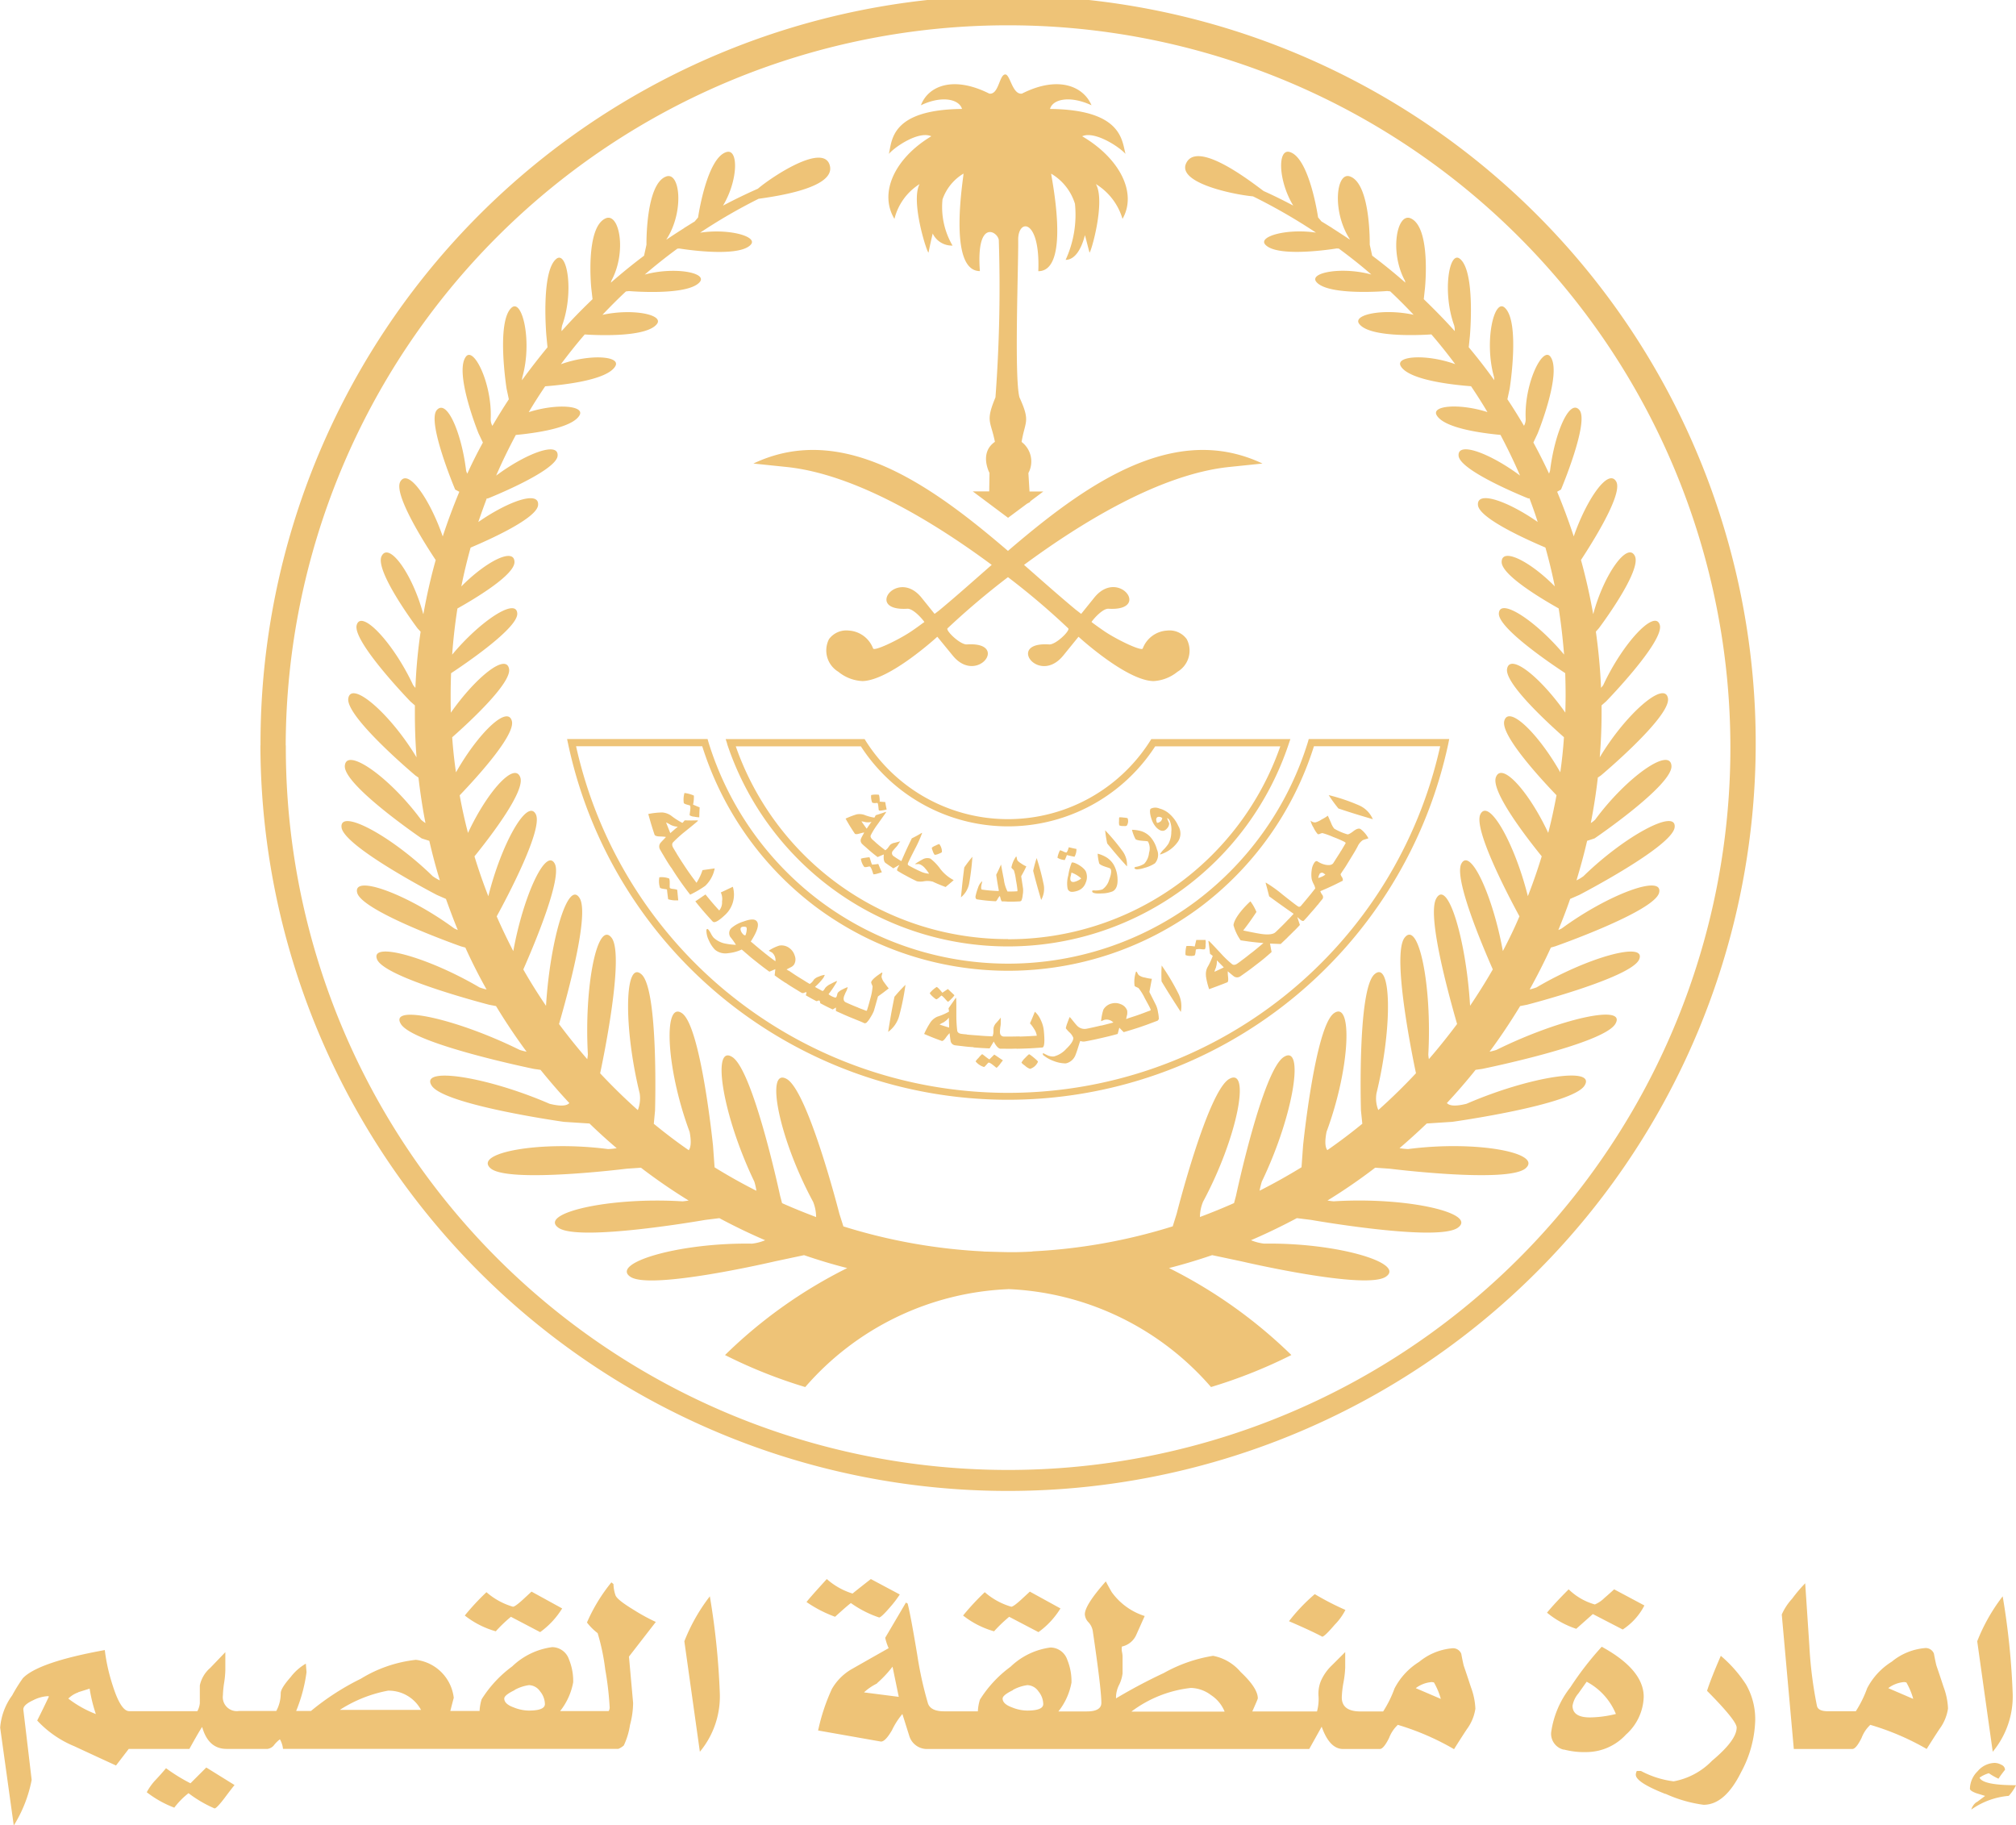 <svg xmlns="http://www.w3.org/2000/svg" width="97.213" height="88.014" viewBox="0 0 97.213 88.014">
  <path id="Shape_642_copy" data-name="Shape 642 copy" d="M371,4099.3a3.045,3.045,0,0,1,.58-1.556,7.86,7.86,0,0,1,.515-.828q.746-.775,3.95-1.356a8.913,8.913,0,0,0,.365,1.655q.4,1.29.813,1.291h3.286a1.024,1.024,0,0,0,.119-.382q0-.22,0-.859a1.534,1.534,0,0,1,.5-.843l.73-.761v.876a4.6,4.6,0,0,1-.058.6,4.679,4.679,0,0,0-.059.6.674.674,0,0,0,.764.761h1.809a1.783,1.783,0,0,0,.215-.86c0-.155.16-.414.482-.779a2.471,2.471,0,0,1,.729-.644l.033.413a7.559,7.559,0,0,1-.5,1.869h.714a12.192,12.192,0,0,1,2.406-1.555,6.39,6.39,0,0,1,2.654-.911,2.086,2.086,0,0,1,1.826,1.836c0-.01-.056.2-.166.629h1.41a2.291,2.291,0,0,1,.1-.563,5.762,5.762,0,0,1,1.476-1.587,3.429,3.429,0,0,1,1.926-.927.864.864,0,0,1,.813.6,2.746,2.746,0,0,1,.2,1.092,3.131,3.131,0,0,1-.63,1.39h2.34a.32.32,0,0,0,.049-.166,15.125,15.125,0,0,0-.215-1.845,10.372,10.372,0,0,0-.365-1.746,2.738,2.738,0,0,1-.515-.513,8.258,8.258,0,0,1,1.178-1.935l.1.082a1.747,1.747,0,0,0,.1.546q.082.216.88.7a9.125,9.125,0,0,0,1.062.58l-1.295,1.671.2,2.233a4.165,4.165,0,0,1-.149,1.059,3.569,3.569,0,0,1-.3.993.911.911,0,0,1-.266.165H384.639a1.2,1.2,0,0,0-.149-.462,1.523,1.523,0,0,0-.266.257.487.487,0,0,1-.332.206h-1.974q-.881,0-1.178-1.059-.15.216-.615,1.059H377.2l-.614.8q-1.012-.464-2.007-.927a5.084,5.084,0,0,1-1.793-1.241q.283-.561.565-1.158a.1.1,0,0,0-.067-.017,1.8,1.8,0,0,0-.7.2c-.332.154-.487.309-.465.462l.4,3.375a6.466,6.466,0,0,1-.863,2.2Zm3.767-1.7a1.287,1.287,0,0,0-.481.3,5.25,5.25,0,0,0,1.328.745,7.424,7.424,0,0,1-.3-1.225Q375.031,4097.51,374.765,4097.592Zm21.041-.108q-.5.241-.5.406,0,.266.465.431a1.99,1.99,0,0,0,.714.149q.78,0,.781-.315a.99.99,0,0,0-.233-.612.672.672,0,0,0-.531-.3A2,2,0,0,0,395.807,4097.483Zm-8.414.952h3.9a1.771,1.771,0,0,0-1.593-.926A6.484,6.484,0,0,0,387.393,4098.435Zm-6.755-.467c0-.026,0-.052,0-.079C380.639,4097.917,380.638,4097.943,380.638,4097.968Zm85.676,4.916.4-.3-.432-.133c-.2-.076-.3-.148-.3-.215a1.218,1.218,0,0,1,.374-.844,1.108,1.108,0,0,1,.821-.4.7.7,0,0,1,.323.092.271.271,0,0,1,.175.239,5.33,5.33,0,0,0-.316.431,3.054,3.054,0,0,1-.465-.265,1.527,1.527,0,0,0-.448.215q.165.365,1.759.364a2.2,2.2,0,0,1-.349.513,3.67,3.67,0,0,0-1.808.661A.666.666,0,0,1,466.313,4102.884Zm-86.237-.428a3.642,3.642,0,0,0-.681.694,5.1,5.1,0,0,1-1.328-.744,2.762,2.762,0,0,1,.414-.58c.178-.187.349-.38.515-.578a8.509,8.509,0,0,0,1.178.727l.763-.761,1.362.845q-.25.313-.482.628-.382.5-.481.5A5.9,5.9,0,0,1,380.076,4102.456Zm71.219.033q-1.426-.562-1.425-.927a.4.4,0,0,1,.049-.181h.2a4.543,4.543,0,0,0,1.576.5,3.433,3.433,0,0,0,1.851-.993q1.187-.992,1.187-1.6,0-.331-1.428-1.771.182-.578.664-1.688a6.3,6.3,0,0,1,1.211,1.373,3.365,3.365,0,0,1,.448,1.738,5.567,5.567,0,0,1-.681,2.5q-.779,1.571-1.809,1.572A6.472,6.472,0,0,1,451.3,4102.489Zm-4.894-2.134a.787.787,0,0,1-.614-.828,4.527,4.527,0,0,1,.929-2.183,15.273,15.273,0,0,1,1.511-1.953q2.024,1.107,2.024,2.415a2.532,2.532,0,0,1-.855,1.82,2.6,2.6,0,0,1-1.85.843A3.914,3.914,0,0,1,446.4,4100.355Zm.7-2.713a1.23,1.23,0,0,0-.282.594q0,.564.846.563a5.456,5.456,0,0,0,1.245-.166,3.091,3.091,0,0,0-1.41-1.555Zm19.232-2.515a8.807,8.807,0,0,1,1.228-2.167,35.8,35.8,0,0,1,.482,4.682,4.177,4.177,0,0,1-.962,2.812Zm-62.343,0a8.817,8.817,0,0,1,1.229-2.167,35.938,35.938,0,0,1,.481,4.682,4.172,4.172,0,0,1-.962,2.812Zm57.182,4.036a1.661,1.661,0,0,0-.414.621c-.177.358-.327.537-.448.537h-2.821l-.581-6.485a2.8,2.8,0,0,1,.5-.761,7.055,7.055,0,0,1,.63-.744q.1,1.5.2,3.01a19.783,19.783,0,0,0,.365,2.894c.034.178.21.266.531.266h1.345a5.51,5.51,0,0,0,.547-1.109,3.292,3.292,0,0,1,1.187-1.281,2.9,2.9,0,0,1,1.584-.654.424.424,0,0,1,.448.265c.034.188.072.376.116.563q.182.53.349,1.043a3.365,3.365,0,0,1,.215,1.041,2.2,2.2,0,0,1-.415.993q-.315.48-.614.958A12.475,12.475,0,0,0,461.169,4099.163Zm.881-1.771,1.195.514a3.406,3.406,0,0,0-.333-.795l-.1-.017A1.462,1.462,0,0,0,462.049,4097.393Zm-23.664,1.771a1.661,1.661,0,0,0-.414.621c-.177.358-.327.537-.448.537h-1.776q-.647,0-1.029-1.075l-.6,1.075H415.652a.888.888,0,0,1-.813-.628l-.333-1.059a3.555,3.555,0,0,0-.5.778q-.349.6-.564.546l-3-.529a9.557,9.557,0,0,1,.663-2,2.6,2.6,0,0,1,.929-.943q.9-.513,1.809-1.026a2.677,2.677,0,0,1-.166-.5l1-1.7.083.05q.148.579.464,2.481a17.838,17.838,0,0,0,.515,2.333c.089.254.349.381.78.381h1.626a2.291,2.291,0,0,1,.1-.563,5.736,5.736,0,0,1,1.477-1.587,3.421,3.421,0,0,1,1.925-.927.864.864,0,0,1,.813.6,2.745,2.745,0,0,1,.2,1.092,3.137,3.137,0,0,1-.631,1.39H423.4c.463,0,.7-.138.7-.414q0-.661-.415-3.474a.809.809,0,0,0-.208-.413.6.6,0,0,1-.173-.381q0-.448,1.012-1.588c.066.132.16.3.281.513a3.118,3.118,0,0,0,1.593,1.157q-.2.448-.4.893a.985.985,0,0,1-.7.579.8.8,0,0,0,0,.233,1.436,1.436,0,0,1,.033.232v.826a1.7,1.7,0,0,1-.166.555,1.366,1.366,0,0,0-.15.571v.082a25.661,25.661,0,0,1,2.307-1.224,7.166,7.166,0,0,1,2.373-.828,2.3,2.3,0,0,1,1.328.778q.83.779.83,1.274c0,.023-.089.232-.266.629h3.12a2.255,2.255,0,0,0,.074-.728,1.627,1.627,0,0,1,.108-.728,2.331,2.331,0,0,1,.514-.745l.664-.662v.745a4.894,4.894,0,0,1-.083.72,4.743,4.743,0,0,0-.082.72c0,.452.3.679.9.679h1.095a5.481,5.481,0,0,0,.548-1.109,3.288,3.288,0,0,1,1.186-1.281,2.9,2.9,0,0,1,1.585-.654.424.424,0,0,1,.448.265c.034.188.072.376.116.563q.182.53.348,1.043a3.341,3.341,0,0,1,.216,1.041,2.2,2.2,0,0,1-.415.993q-.315.48-.614.958A12.477,12.477,0,0,0,438.386,4099.163Zm-12.826-.645h4.479a1.724,1.724,0,0,0-.655-.795,1.674,1.674,0,0,0-.97-.346A5.817,5.817,0,0,0,425.559,4098.519Zm-5.726-1.035q-.5.241-.5.406c0,.177.156.32.465.431a1.985,1.985,0,0,0,.714.149q.78,0,.78-.315a.989.989,0,0,0-.232-.612.67.67,0,0,0-.531-.3A2.011,2.011,0,0,0,419.834,4097.483Zm19.431-.091,1.2.514a3.452,3.452,0,0,0-.333-.795l-.1-.017A1.465,1.465,0,0,0,439.265,4097.393Zm-25.986-.23a2.628,2.628,0,0,0-.63.43l1.677.215-.3-1.455A5.505,5.505,0,0,1,413.279,4097.162Zm19.863-3a8.582,8.582,0,0,1,1.245-1.307,13.364,13.364,0,0,0,1.477.761,2.839,2.839,0,0,1-.515.712c-.32.375-.52.567-.6.579Q434.22,4094.63,433.142,4094.167Zm-13.491-.215a7.067,7.067,0,0,0-.73.7,4.308,4.308,0,0,1-1.493-.761,11.78,11.78,0,0,1,1.045-1.125,3.371,3.371,0,0,0,1.278.7c.066,0,.215-.105.448-.314l.448-.414,1.476.811a3.955,3.955,0,0,1-1.061,1.142Zm-24.027,0a6.863,6.863,0,0,0-.73.7,4.3,4.3,0,0,1-1.495-.761,11.78,11.78,0,0,1,1.045-1.125,3.378,3.378,0,0,0,1.278.7c.066,0,.215-.105.448-.314l.448-.414,1.477.811a3.972,3.972,0,0,1-1.062,1.142Zm52.171-.132-.8.711a4.345,4.345,0,0,1-1.41-.777q.348-.431,1.044-1.126a2.954,2.954,0,0,0,1.262.729,1.466,1.466,0,0,0,.465-.315c.156-.133.31-.271.466-.414l1.459.778a3.045,3.045,0,0,1-1.045,1.159Zm-35.777-.53c-.11.077-.366.3-.763.661a6.043,6.043,0,0,1-1.377-.711q.148-.2.978-1.108a3.354,3.354,0,0,0,1.245.7c-.011,0,.282-.233.879-.7l1.395.744a5.32,5.32,0,0,1-.482.629q-.414.48-.514.48A5.152,5.152,0,0,1,412.018,4093.29Zm-28.469-41.352a36.05,36.05,0,1,1,36.05,35.945A36.037,36.037,0,0,1,383.549,4051.938Zm1.221,0a34.829,34.829,0,1,0,34.83-34.724A34.818,34.818,0,0,0,384.769,4051.938Zm34.83,26.217a13.693,13.693,0,0,0-9.784,4.72,23.925,23.925,0,0,1-3.868-1.544,23.107,23.107,0,0,1,5.893-4.194c-.707-.178-1.4-.389-2.081-.622l-1.414.3s-5.972,1.4-6.958.745,2.322-1.657,5.861-1.6a2.334,2.334,0,0,0,.635-.165c-.753-.323-1.493-.681-2.208-1.064l-.682.084s-6.08,1.069-7.073.382,2.385-1.5,5.974-1.277c.115-.009.208-.023.3-.039a27.52,27.52,0,0,1-2.3-1.582l-.688.047s-5.737.717-6.568-.022,2.383-1.352,5.667-.924a3.345,3.345,0,0,0,.419-.043q-.675-.573-1.311-1.19l-1.235-.08s-5.779-.811-6.377-1.747,2.654-.438,5.689.877c.6.148.85.078.95-.037-.487-.519-.947-1.055-1.389-1.6l-.321-.046s-5.82-1.192-6.414-2.166,2.675-.26,5.731,1.251a3.3,3.3,0,0,0,.332.086c-.524-.708-1.018-1.447-1.474-2.2l-.328-.063s-5.041-1.295-5.408-2.188,2.448-.115,4.94,1.351a3.231,3.231,0,0,0,.34.1q-.555-.986-1.023-2.021l-.217-.06s-4.779-1.682-5-2.587,2.448.081,4.68,1.723c.066.031.117.054.173.078-.206-.494-.391-1-.572-1.5l-.435-.191s-4.506-2.335-4.6-3.263,2.42.423,4.4,2.361a2.356,2.356,0,0,0,.342.2c-.193-.63-.362-1.263-.509-1.907l-.367-.117s-3.777-2.573-3.707-3.5,2.165.55,3.673,2.594a1.491,1.491,0,0,0,.216.165c-.142-.718-.25-1.452-.339-2.193l-.145-.1s-3.387-2.843-3.237-3.722,2.027.745,3.29,2.846c-.056-.708-.08-1.423-.08-2.142v-.363l-.214-.187s-2.815-2.906-2.591-3.689,1.776.872,2.721,2.9c.039.048.071.091.109.131a25.258,25.258,0,0,1,.252-2.709l-.148-.159s-2.088-2.774-1.733-3.486,1.487.869,2,2.772a.145.145,0,0,0,.014.025c.159-.883.355-1.757.594-2.606-.229-.343-2.074-3.124-1.708-3.779.382-.677,1.439.874,2.047,2.641.24-.731.506-1.446.8-2.153l-.2-.107s-1.377-3.267-.886-3.833,1.2,1.13,1.413,2.918a.686.686,0,0,0,.058.148c.23-.513.485-1.013.751-1.5l-.211-.446s-1.18-2.911-.612-3.69c.38-.526,1.277,1.313,1.2,3a.644.644,0,0,0,.081.331c.254-.433.517-.862.794-1.281l-.108-.506s-.516-3.253.245-3.916c.512-.442,1,1.641.517,3.342a1.351,1.351,0,0,0-.021.161q.592-.814,1.231-1.588l-.054-.561s-.276-3.126.491-3.712c.519-.385.843,1.628.271,3.214a.889.889,0,0,0-.029.28q.715-.8,1.493-1.54l-.062-.541s-.294-2.92.692-3.356c.659-.3,1.034,1.6.282,3-.011.032-.021.068-.029.1q.779-.683,1.6-1.3l.117-.531s-.046-2.928.949-3.288c.672-.248.874,1.671.034,3a.117.117,0,0,0-.019.044c.28-.191.563-.373.854-.557l0-.006c.166-.1.336-.21.506-.312l.165-.195s.415-2.892,1.379-3.156c.581-.159.548,1.382-.177,2.586.545-.29,1.109-.562,1.682-.816.644-.553,3.2-2.263,3.473-1.1.251,1.068-2.6,1.468-3.439,1.586a26.263,26.263,0,0,0-2.821,1.635c1.375-.211,2.8.18,2.447.574-.587.665-3.445.189-3.445.189l-.095.005c-.547.4-1.07.816-1.577,1.252,1.406-.386,3-.1,2.666.343-.539.7-3.422.452-3.422.452l-.15.017c-.392.365-.767.744-1.133,1.129,1.452-.316,2.973-.012,2.628.44-.486.635-2.735.555-3.483.506-.4.464-.781.943-1.148,1.435,1.386-.5,2.9-.4,2.626.091-.393.7-2.65.918-3.384.973-.277.41-.545.826-.793,1.247,1.334-.427,2.712-.32,2.451.148-.35.622-2.156.865-3.074.952-.34.639-.661,1.292-.948,1.96,1.4-1.045,3.025-1.679,2.963-.953-.067.746-3.372,2.058-3.372,2.058l-.041-.012c-.143.38-.281.762-.411,1.145,1.423-.991,2.948-1.542,2.883-.817-.053.644-2.388,1.684-3.253,2.05-.171.615-.322,1.237-.448,1.872,1.2-1.215,2.552-1.892,2.563-1.18.011.637-1.972,1.807-2.751,2.244-.115.731-.2,1.477-.254,2.226,1.367-1.643,3.106-2.77,3.139-1.983.035.7-2.495,2.418-3.191,2.877-.014.354-.021.708-.021,1.067,0,.278,0,.556.009.837,1.209-1.722,2.672-2.886,2.808-2.109.116.668-1.809,2.47-2.743,3.295.041.57.1,1.131.183,1.691,1.068-1.887,2.486-3.257,2.694-2.478.182.674-1.684,2.715-2.515,3.585.109.61.244,1.219.4,1.813.928-1.989,2.245-3.456,2.522-2.677.237.66-1.395,2.8-2.21,3.808.2.653.422,1.293.669,1.922.631-2.536,1.877-4.742,2.287-3.957.367.692-1.332,3.92-1.884,4.929.249.57.517,1.126.8,1.675.486-2.676,1.571-5.015,2-4.216.367.687-.984,3.891-1.517,5.1.34.6.708,1.183,1.095,1.754.2-3.229,1.079-6.128,1.628-5.181.462.789-.576,4.594-1,6.06.43.579.887,1.146,1.361,1.693.012-.069.022-.142.03-.225-.186-3.3.461-6.505,1.143-5.629.651.847-.459,6.1-.552,6.535.581.619,1.181,1.209,1.818,1.775a1.573,1.573,0,0,0,.089-.806c-.786-3.206-.733-6.481.091-5.737s.65,6.561.65,6.561l-.06.642c.546.446,1.1.871,1.685,1.273.09-.119.139-.372.042-.884-1.154-3.1-1.272-6.36-.363-5.718s1.491,6.381,1.491,6.381l.076,1.047q.978.605,2.015,1.13a2.79,2.79,0,0,0-.1-.444c-1.554-3.232-2.067-6.663-1.055-6s2.3,6.687,2.3,6.687l.094.354c.535.239,1.085.46,1.641.671a1.968,1.968,0,0,0-.146-.739c-1.674-3.1-2.308-6.5-1.274-5.921s2.542,6.5,2.542,6.5l.194.61a27.122,27.122,0,0,0,6.761,1.207v.005c1.178.03,1.374.051,2.357,0v-.008a27.087,27.087,0,0,0,6.763-1.207l.19-.61s1.5-5.92,2.54-6.5.4,2.817-1.267,5.921a1.96,1.96,0,0,0-.151.739c.561-.21,1.106-.432,1.645-.671l.094-.354s1.282-6.026,2.3-6.687.5,2.773-1.053,6a3.876,3.876,0,0,0-.11.444q1.04-.527,2.022-1.13l.075-1.047s.583-5.736,1.49-6.381.791,2.62-.358,5.718c-.1.512-.055.764.038.884.578-.4,1.142-.827,1.687-1.273l-.066-.642s-.176-5.817.649-6.561.883,2.531.1,5.737a1.489,1.489,0,0,0,.088.806q.95-.848,1.816-1.775c-.092-.437-1.2-5.688-.548-6.535.68-.876,1.326,2.333,1.143,5.629a1.577,1.577,0,0,0,.028.225c.475-.548.926-1.115,1.36-1.693-.423-1.467-1.466-5.271-1-6.06.542-.948,1.432,1.952,1.627,5.181.383-.571.752-1.154,1.095-1.754-.53-1.207-1.886-4.411-1.515-5.1.431-.8,1.515,1.54,2,4.216.288-.549.56-1.105.8-1.675-.548-1.009-2.243-4.237-1.88-4.929.409-.785,1.653,1.421,2.285,3.957.248-.629.468-1.269.669-1.922-.82-1.012-2.447-3.147-2.211-3.808.279-.779,1.594.688,2.524,2.677.156-.593.285-1.2.4-1.813-.835-.87-2.7-2.912-2.518-3.585.207-.779,1.627.591,2.7,2.478.08-.56.14-1.122.177-1.691-.932-.825-2.857-2.626-2.743-3.295.137-.777,1.6.387,2.809,2.109.006-.281.014-.559.014-.837,0-.359-.008-.713-.019-1.067-.7-.458-3.23-2.172-3.2-2.877.036-.787,1.775.34,3.146,1.983-.063-.749-.143-1.494-.262-2.226-.777-.438-2.761-1.607-2.749-2.244.009-.712,1.365-.035,2.563,1.18-.129-.635-.279-1.257-.453-1.872-.859-.365-3.2-1.406-3.253-2.05-.059-.725,1.464-.174,2.881.817-.119-.383-.257-.765-.4-1.145l-.048.012s-3.3-1.312-3.367-2.058c-.058-.726,1.56-.093,2.963.953q-.433-1-.943-1.96c-.929-.087-2.727-.33-3.078-.952-.262-.469,1.115-.576,2.45-.148q-.375-.632-.791-1.247c-.74-.056-2.994-.273-3.392-.973-.269-.489,1.244-.591,2.628-.091-.367-.492-.747-.971-1.149-1.435-.743.05-3,.13-3.479-.506-.345-.452,1.172-.756,2.623-.44-.363-.385-.738-.763-1.128-1.129l-.147-.017s-2.887.249-3.426-.452c-.331-.443,1.262-.729,2.663-.343-.5-.437-1.03-.853-1.57-1.252l-.106-.005s-2.854.476-3.442-.189c-.351-.394,1.07-.785,2.448-.574a27.316,27.316,0,0,0-3.037-1.749c-.917-.08-3.81-.668-3.185-1.667.63-1.019,3.31,1.136,3.7,1.412.485.217.957.452,1.425.7-.728-1.2-.762-2.745-.179-2.586.961.264,1.377,3.156,1.377,3.156l.164.195c.17.1.336.208.507.31a.013.013,0,0,0,.007.008c.285.184.57.367.853.557a.4.4,0,0,0-.018-.044c-.847-1.331-.643-3.25.029-3,1,.359.949,3.288.949,3.288l.118.531q.823.618,1.6,1.3a.826.826,0,0,0-.025-.1c-.75-1.39-.379-3.291.282-3,.985.436.689,3.356.689,3.356l-.059.541c.517.5,1.018,1.008,1.494,1.54a.9.9,0,0,0-.03-.28c-.571-1.586-.244-3.6.269-3.214.77.586.493,3.712.493,3.712l-.057.561q.649.774,1.23,1.588a1.428,1.428,0,0,0-.013-.161c-.479-1.7,0-3.784.511-3.342.764.663.245,3.916.245,3.916l-.109.506c.28.419.546.849.8,1.281a.663.663,0,0,0,.082-.331c-.082-1.684.813-3.524,1.194-3,.569.78-.613,3.69-.613,3.69l-.21.446q.4.737.756,1.5c.014-.044.034-.089.049-.148.217-1.788.933-3.495,1.415-2.918s-.888,3.833-.888,3.833l-.186.107c.294.707.559,1.421.8,2.153.609-1.767,1.667-3.318,2.049-2.641.367.655-1.481,3.436-1.7,3.779.235.849.431,1.723.588,2.606.005-.008.005-.014.011-.025.512-1.9,1.652-3.489,2-2.772s-1.74,3.486-1.74,3.486l-.141.159c.125.889.211,1.794.25,2.709.036-.04.07-.083.106-.131.943-2.03,2.5-3.692,2.727-2.9s-2.593,3.689-2.593,3.689l-.215.188c0,.119,0,.242,0,.363,0,.719-.031,1.435-.088,2.142,1.258-2.1,3.136-3.728,3.289-2.846s-3.234,3.722-3.234,3.722l-.148.1c-.082.74-.2,1.475-.338,2.193a1.134,1.134,0,0,0,.212-.165c1.506-2.043,3.609-3.524,3.677-2.594s-3.708,3.5-3.708,3.5l-.359.117c-.148.645-.324,1.277-.512,1.907a2.162,2.162,0,0,0,.333-.2c1.983-1.937,4.5-3.29,4.4-2.361s-4.6,3.263-4.6,3.263l-.438.191c-.175.508-.369,1.009-.571,1.5a1.568,1.568,0,0,0,.168-.078c2.24-1.642,4.908-2.63,4.692-1.723s-5.01,2.587-5.01,2.587l-.21.06c-.314.69-.659,1.364-1.022,2.021a3.073,3.073,0,0,0,.331-.1c2.493-1.467,5.32-2.238,4.949-1.351s-5.411,2.188-5.411,2.188l-.328.063c-.461.755-.95,1.495-1.476,2.2a2.923,2.923,0,0,0,.332-.086c3.058-1.511,6.324-2.233,5.732-1.251s-6.414,2.166-6.414,2.166l-.323.046q-.658.823-1.384,1.6c.1.115.346.186.946.037,3.035-1.315,6.283-1.818,5.691-.877s-6.376,1.747-6.376,1.747l-1.232.08q-.643.615-1.313,1.19a3.413,3.413,0,0,0,.418.043c3.278-.428,6.5.184,5.666.924s-6.571.022-6.571.022l-.687-.047a26.977,26.977,0,0,1-2.3,1.582c.092.016.185.03.3.039,3.587-.225,6.97.588,5.979,1.277s-7.077-.382-7.077-.382l-.679-.084c-.721.383-1.454.74-2.211,1.064a2.331,2.331,0,0,0,.638.165c3.538-.053,6.853.951,5.857,1.6s-6.953-.745-6.953-.745l-1.415-.3c-.684.233-1.377.444-2.08.622a23.381,23.381,0,0,1,5.9,4.194,24.187,24.187,0,0,1-3.875,1.544A13.686,13.686,0,0,0,419.6,4078.155Zm-13.761-14.047a21.659,21.659,0,0,1-7.462-12.269l-.045-.21h6.775l.035.125a15.168,15.168,0,0,0,5.375,7.677,15.138,15.138,0,0,0,18.167,0,15.209,15.209,0,0,0,5.377-7.677l.034-.125h6.774l-.041.21a21.711,21.711,0,0,1-34.989,12.269Zm.218-.265a21.344,21.344,0,0,0,34.377-11.866h-6.088a15.545,15.545,0,0,1-5.451,7.729,15.5,15.5,0,0,1-18.589,0,15.542,15.542,0,0,1-5.456-7.729h-6.084A21.342,21.342,0,0,0,406.056,4063.844Zm14.373,3.55c-.126-.09-.185-.145-.185-.166a.834.834,0,0,1,.167-.215c.119-.123.183-.183.2-.183s.095.052.226.161.2.175.2.2a.609.609,0,0,1-.38.342h0A.684.684,0,0,1,420.429,4067.394Zm-1.771-.162c-.033,0-.171.2-.224.211a.838.838,0,0,1-.4-.265c-.005-.019.062-.1.14-.176a1.191,1.191,0,0,1,.168-.176c.036,0,.21.167.353.251.094-.094.142-.141.237-.233.168.11.245.168.416.279-.055.065-.106.132-.153.2-.082.1-.139.157-.157.157C419.01,4067.475,418.77,4067.234,418.659,4067.232Zm3.145-.075a1.726,1.726,0,0,1-.528-.3c0-.032,0-.045,0-.072,0-.008.016-.009.016-.009s.049.026.179.089a.623.623,0,0,0,.334.07,1.2,1.2,0,0,0,.6-.37c.243-.233.352-.414.335-.536a.713.713,0,0,0-.192-.265,1.691,1.691,0,0,1-.167-.187,1.385,1.385,0,0,1,.077-.261c.053-.15.108-.281.108-.281.026,0,.236.292.363.422a.5.5,0,0,0,.456.141c.256-.052.416-.088.7-.156v.007c.2-.048.343-.086.589-.151a.453.453,0,0,0-.427-.13c-.01,0-.165.068-.165.068a2.573,2.573,0,0,1,.11-.557.621.621,0,0,1,.415-.3.655.655,0,0,1,.415.033.512.512,0,0,1,.317.306.69.69,0,0,1,0,.2c-.019.069-.049.212-.049.212a.927.927,0,0,0,.115-.042v0c.237-.076.383-.122.58-.194.024-.006.038-.016.059-.022l.124-.046v0c.089-.035.174-.066.3-.111a.205.205,0,0,0,0-.057c-.038-.092-.133-.267-.278-.531a2.6,2.6,0,0,0-.3-.487c-.032-.027-.168-.067-.192-.107a1.506,1.506,0,0,1,.07-.692.109.109,0,0,0,.039.012.7.7,0,0,0,.089.157.659.659,0,0,0,.3.12,2,2,0,0,0,.335.061c-.05.255-.07.382-.12.635.129.258.195.386.322.642a1.244,1.244,0,0,1,.093.331,1.7,1.7,0,0,1,.041.332.515.515,0,0,1-.058.078c-.222.084-.346.131-.549.206-.183.063-.312.111-.486.165v0c-.241.078-.361.111-.6.183-.049-.047-.213-.214-.213-.214s-.042.167-.079.3c-.339.095-.517.136-.869.216-.13.029-.244.057-.377.082v0c-.137.029-.208.043-.355.068a.448.448,0,0,1-.2-.027.3.3,0,0,0-.019.036c-.068.206-.13.43-.207.622a.649.649,0,0,1-.47.423.426.426,0,0,1-.055,0A1.664,1.664,0,0,1,421.8,4067.157Zm-2.563-.594c-.176,0-.334-.349-.334-.349s-.095.157-.2.333c-.308-.013-.466-.024-.775-.048v-.011c-.207-.011-.363-.027-.615-.059-.085-.009-.174-.018-.282-.033a.256.256,0,0,1-.213-.234c-.021-.108-.041-.348-.048-.35a1.775,1.775,0,0,0-.185.225c-.084.116-.15.164-.192.148-.348-.125-.513-.193-.847-.335a3.771,3.771,0,0,1,.323-.588.8.8,0,0,1,.317-.247,2.711,2.711,0,0,0,.552-.239c.016-.023-.014-.118-.014-.167.139-.2.212-.3.347-.5a.068.068,0,0,1,.018.017c.01.129.01.4.01.813a6.215,6.215,0,0,0,.043.76c.019.084.088.134.212.148.1.013.149.018.245.024v.008c.191.018.341.029.581.046v0c.229.022.392.03.661.04a.578.578,0,0,0,.045-.174c0-.007,0-.058.006-.226a.511.511,0,0,1,.149-.267c.068-.078.139-.156.2-.238,0,.113,0,.166,0,.28a1.427,1.427,0,0,1-.025.2c-.007.085-.015.15-.015.192-.006.15.059.228.179.244.3,0,.458,0,.77-.008v.008c.294-.008.49-.019.825-.041,0,0,.008-.01,0-.015a.763.763,0,0,0-.127-.311,1.492,1.492,0,0,0-.2-.27c.1-.22.143-.333.238-.561a1.165,1.165,0,0,1,.284.4,1.52,1.52,0,0,1,.147.512c.052.529.027.8-.069.813-.5.039-.749.051-1.249.061v-.007c-.162.007-.286.007-.442.007v0C419.436,4066.565,419.372,4066.565,419.241,4066.563Zm-2.747-1.273a.963.963,0,0,0-.2.107c.187.062.275.088.461.145,0-.193-.012-.288-.012-.479A.887.887,0,0,1,416.494,4065.29Zm-2.368-1.241a6.71,6.71,0,0,1,.524-.568,12.1,12.1,0,0,1-.3,1.483,1.413,1.413,0,0,1-.536.786C413.929,4065.066,413.988,4064.728,414.126,4064.049Zm-1.921,1.086c-.208-.082-.346-.14-.53-.221v0c-.151-.07-.227-.1-.379-.171,0-.039,0-.169,0-.169s-.084.056-.156.094c-.245-.113-.365-.175-.6-.3-.009-.074-.023-.119-.045-.13a.147.147,0,0,0-.075.015c-.038.012-.064.021-.073.012-.126-.067-.19-.1-.316-.173-.059-.032-.114-.06-.189-.108a.491.491,0,0,0,.035-.149.276.276,0,0,0-.114.031.159.159,0,0,1-.123,0c-.13-.076-.2-.123-.316-.192-.175-.106-.3-.182-.45-.29,0,0,0,0-.005.005-.215-.14-.323-.214-.528-.364.008-.067.033-.3.033-.3s-.158.07-.287.122c-.3-.216-.444-.331-.734-.562v0c-.108-.084-.2-.161-.3-.25h0c-.121-.1-.176-.155-.3-.256a2.012,2.012,0,0,1-.655.176.789.789,0,0,1-.631-.164,1.508,1.508,0,0,1-.3-.457,1.083,1.083,0,0,1-.117-.512.171.171,0,0,1,.041-.035.075.075,0,0,1,.045.021.987.987,0,0,1,.132.2,1.041,1.041,0,0,0,.131.2,1.159,1.159,0,0,0,.5.271,3.167,3.167,0,0,0,.575.073,3.1,3.1,0,0,0-.27-.378.343.343,0,0,1,.035-.416,1.624,1.624,0,0,1,.6-.33c.31-.114.518-.13.618-.034.161.149.068.478-.268,1,.019.02.045.035.06.052,0,0,0-.005,0-.005.25.215.383.325.639.531v0c.162.128.284.225.491.373a.479.479,0,0,0-.165-.421l-.159-.088a1.981,1.981,0,0,1,.515-.248.638.638,0,0,1,.51.142.7.7,0,0,1,.23.345.488.488,0,0,1-.038.437.422.422,0,0,1-.161.126l-.195.1s.041.025.1.065l.006-.006c.267.182.4.271.685.442.106.069.188.119.325.2a.544.544,0,0,0,.2-.209.55.55,0,0,1,.243-.146.837.837,0,0,1,.286-.082c-.023.051-.036.072-.057.125a2.794,2.794,0,0,1-.419.454c.081.047.124.071.209.116.049.026.095.052.155.083.043-.013.084-.065.131-.149a.752.752,0,0,1,.266-.193,2.861,2.861,0,0,1,.3-.146.256.256,0,0,1-.016.063,5.669,5.669,0,0,1-.39.579.865.865,0,0,0,.334.165c.013,0,.042-.029.05-.046a.342.342,0,0,0,.029-.092c.012-.042.022-.072.028-.092a.642.642,0,0,1,.225-.162,1.749,1.749,0,0,1,.259-.115.916.916,0,0,1-.075.209c-.01.018-.02.04-.039.074a.7.7,0,0,1-.028.071c-.088.19-.074.323.054.382.2.092.333.147.514.221a.589.589,0,0,1,.093.04.718.718,0,0,1,.084.034c.095.033.172.065.3.114a.1.1,0,0,0,.032-.047c.03-.092.087-.281.163-.574a2.593,2.593,0,0,0,.1-.559c-.009-.042-.075-.166-.066-.206.046-.161.393-.384.524-.468.007.012.007.021.016.035a.859.859,0,0,0-.042.175.669.669,0,0,0,.14.289c.079.11.146.2.207.271-.2.156-.3.234-.517.387-.08.275-.114.413-.2.7a1.745,1.745,0,0,1-.161.306,1.145,1.145,0,0,1-.2.266.238.238,0,0,1-.087.023C412.493,4065.25,412.372,4065.206,412.2,4065.135Zm-5.472-4.418-.022.012c-.043.078.01.22.117.322a.183.183,0,0,0,.093.047c.035-.021.066-.2.066-.207.012-.084.016-.157-.018-.194a.273.273,0,0,0-.122-.018C406.784,4060.683,406.74,4060.7,406.733,4060.717Zm20.265,2.6a6.91,6.91,0,0,1,.006-.767,10.6,10.6,0,0,1,.78,1.3,1.385,1.385,0,0,1,.142.938C427.545,4064.2,427.358,4063.905,427,4063.314Zm-10.622.689c-.014,0-.169.168-.24.172-.041,0-.314-.241-.313-.3a1.386,1.386,0,0,1,.328-.292c.061,0,.277.277.277.277l.266-.18c.126.119.19.179.317.3a.934.934,0,0,1-.156.181c-.084.09-.14.132-.159.132C416.655,4064.28,416.46,4064.014,416.375,4064Zm12.764-.963a.739.739,0,0,1,.067-.4,3.348,3.348,0,0,0,.259-.554c-.011-.02-.1-.074-.131-.107-.03-.246-.041-.365-.079-.613.015,0,.018,0,.03,0,.095.085.279.286.563.588a4.979,4.979,0,0,0,.55.528c.068.052.159.041.263-.035.083-.056.122-.086.2-.148.163-.117.284-.215.476-.368,0,0,0,0,.005,0,.2-.156.335-.272.569-.468-.448-.036-.672-.066-1.1-.131a2.3,2.3,0,0,1-.346-.735c.065-.464.807-1.145.819-1.143a2.282,2.282,0,0,1,.288.511c-.241.364-.366.54-.638.893.27.055.54.113.812.158.379.062.635.031.744-.075a.36.36,0,0,0,.031-.028h0c.244-.234.366-.351.6-.6l.005,0c.078-.083.143-.156.24-.26-.475-.331-.712-.5-1.18-.842-.068-.267-.1-.4-.174-.656l.024,0a6.418,6.418,0,0,1,.779.557c.4.318.648.51.759.583a.094.094,0,0,0,.115,0c.007,0,.009-.007.019-.012.191-.223.3-.356.5-.6v0c.061-.079.119-.15.2-.253a.692.692,0,0,0-.08-.218,1.037,1.037,0,0,1-.092-.24,1.369,1.369,0,0,1,0-.415.793.793,0,0,1,.128-.367.214.214,0,0,1,.081-.075.126.126,0,0,1,.094.025,1.09,1.09,0,0,0,.373.151c.182.032.3.007.364-.079.129-.2.211-.334.321-.5a.427.427,0,0,1,.058-.094c.02-.036.041-.065.059-.1.05-.083.1-.168.164-.278-.007-.019-.034-.037-.07-.061a5.741,5.741,0,0,0-.537-.231,3.933,3.933,0,0,0-.517-.187.511.511,0,0,0-.113.033.159.159,0,0,1-.111.019,1.278,1.278,0,0,1-.2-.307,1.133,1.133,0,0,1-.148-.344.535.535,0,0,1,.053.037.3.3,0,0,0,.181.047,1.009,1.009,0,0,0,.3-.141,2.1,2.1,0,0,0,.3-.181c.058.132.09.2.151.338a1.007,1.007,0,0,0,.157.286,2.806,2.806,0,0,0,.633.273c.044.012.143-.037.29-.151s.263-.148.342-.106a1.348,1.348,0,0,1,.382.447c-.007.013-.16.045-.273.092a.761.761,0,0,0-.251.312c-.107.2-.176.312-.275.472-.122.2-.208.342-.317.516v0c-.093.138-.136.2-.226.34a.384.384,0,0,0,.067.141.248.248,0,0,1,.04.173c-.433.22-.65.323-1.084.506a.629.629,0,0,0,.1.183.172.172,0,0,1,.005.195c-.1.115-.145.174-.232.288h-.008c-.1.127-.188.229-.3.352h0c-.143.167-.209.246-.357.4-.027.034-.09.02-.166-.039-.051-.039-.1-.089-.151-.131.05.155.075.227.124.38-.1.111-.152.162-.256.27h-.006c-.123.128-.222.22-.345.343,0,0,0,0,0,.005-.128.119-.19.178-.317.3-.209-.006-.313-.011-.515-.02.029.164.043.245.075.407-.294.262-.447.389-.757.623h0c-.174.138-.3.232-.521.388-.073.052-.138.1-.242.17a.268.268,0,0,1-.32-.025c-.085-.064-.271-.227-.274-.227a2.17,2.17,0,0,0,.018.292c.013.143,0,.229-.047.242-.345.137-.519.2-.868.329A3.346,3.346,0,0,1,429.14,4063.04Zm.487-.406a1.212,1.212,0,0,0-.079.216c.183-.084.272-.125.451-.213-.136-.139-.2-.205-.335-.338A.856.856,0,0,1,429.627,4062.634Zm4.988-4.488a.441.441,0,0,0-.06.182,1.416,1.416,0,0,0,.18-.068.581.581,0,0,0,.163-.1c-.038-.025-.057-.038-.092-.064a.132.132,0,0,0-.073-.026A.157.157,0,0,0,434.615,4058.147Zm-6.462,3.9a1.388,1.388,0,0,1,.044-.438,1.514,1.514,0,0,1,.4.022s.025-.1.076-.315c.177,0,.268,0,.447,0a.9.9,0,0,1,0,.241.4.4,0,0,1-.03.207.708.708,0,0,1-.157,0,.633.633,0,0,0-.276.011c-.014.007-.017.242-.066.286a.487.487,0,0,1-.2.024A.538.538,0,0,1,428.153,4062.045Zm-22.1-10.188-.074-.228h6.7l.05.08a8.119,8.119,0,0,0,13.724,0l.049-.08h6.707l-.077.228a14.271,14.271,0,0,1-27.084,0Zm13.543,9.422a13.877,13.877,0,0,0,13.128-9.3h-6.034a8.454,8.454,0,0,1-14.19,0h-6.033A13.875,13.875,0,0,0,419.6,4061.279Zm-14.24-.851c-.346-.38-.519-.573-.84-.976.2-.132.293-.2.49-.332.256.314.387.47.657.766a.032.032,0,0,0,.018-.009.6.6,0,0,0,.123-.416.761.761,0,0,0-.059-.439c.237-.107.347-.164.58-.272a1.33,1.33,0,0,1-.4,1.379c-.233.219-.4.325-.5.325A.1.1,0,0,1,405.359,4060.428Zm13.957-.968c-.017,0-.047-.037-.071-.117a1.44,1.44,0,0,0-.044-.152.688.688,0,0,0-.1.139c-.044.08-.078.117-.1.117a7.882,7.882,0,0,1-.9-.092.085.085,0,0,1-.059-.052.177.177,0,0,1-.012-.092,2.785,2.785,0,0,1,.123-.418.655.655,0,0,1,.2-.312.473.473,0,0,1-.025.124.985.985,0,0,0-.022.124c-.01.1,0,.154.04.157a7.313,7.313,0,0,0,.8.068.208.208,0,0,1,.007-.032c-.058-.3-.08-.453-.125-.751.1-.2.146-.3.232-.493.007.014.043.257.136.71a1.745,1.745,0,0,0,.177.589h.043v0c.171,0,.254,0,.428-.011a.212.212,0,0,0,.01-.041,4.816,4.816,0,0,0-.075-.5,2.379,2.379,0,0,0-.1-.471c-.025-.032-.115-.1-.118-.136a1.31,1.31,0,0,1,.229-.531c.007.011.014.013.021.025a1.044,1.044,0,0,0,.031.143c.016.042.077.1.2.178a1.4,1.4,0,0,0,.238.133c-.09.193-.142.288-.248.476.037.241.057.36.091.6a1.107,1.107,0,0,1-.016.291.9.9,0,0,1-.06.274c0,.007-.023.023-.058.045-.161.008-.27.014-.393.016h-.2C419.506,4059.463,419.427,4059.462,419.316,4059.46Zm-16.107-.1c-.023-.191-.037-.286-.057-.483-.071-.019-.293-.032-.335-.079a1.008,1.008,0,0,1-.032-.507,1.051,1.051,0,0,1,.467.058c.06.072.013.42.04.454s.074.04.175.053a.689.689,0,0,1,.179.04c.021.2.028.3.05.51-.044,0-.086,0-.127,0A1.153,1.153,0,0,1,403.209,4059.355Zm17.6-1.374a6.221,6.221,0,0,1,.169-.621,11.137,11.137,0,0,1,.329,1.229,1.088,1.088,0,0,1-.111.79C421.032,4058.823,420.952,4058.542,420.81,4057.981Zm-3.319-.172a6.231,6.231,0,0,1,.39-.511,11.909,11.909,0,0,1-.152,1.261,1.14,1.14,0,0,1-.4.694C417.389,4058.674,417.416,4058.386,417.492,4057.809Zm-14.131.022v0c-.137-.2-.232-.355-.379-.606-.049-.078-.1-.166-.164-.281a.28.28,0,0,1,.039-.334c.075-.088.247-.254.246-.268a1.941,1.941,0,0,0-.3-.023c-.152-.006-.231-.037-.25-.091-.13-.391-.19-.592-.3-.993a3.506,3.506,0,0,1,.681-.074.88.88,0,0,1,.408.145,3.362,3.362,0,0,0,.552.356c.02,0,.083-.086.115-.121.255.008.382.008.632,0,0,.013,0,.018,0,.031-.095.086-.306.26-.628.518a5.934,5.934,0,0,0-.57.517c-.055.066-.05.164.027.283.056.095.083.143.145.238h-.005c.114.183.2.325.348.546.215.329.361.532.621.879a2.751,2.751,0,0,0,.289-.612c.238-.032.356-.05.587-.083a1.549,1.549,0,0,1-.459.844,5.05,5.05,0,0,1-.723.422A14.665,14.665,0,0,1,403.36,4057.831Zm-.05-1.671c.143-.122.213-.186.365-.312a.839.839,0,0,1-.343-.089,1.714,1.714,0,0,0-.222-.117C403.187,4055.852,403.228,4055.953,403.31,4056.16ZM423.663,4059a.1.1,0,0,1-.007-.05.414.414,0,0,0,.053-.021,1.077,1.077,0,0,0,.444-.047.851.851,0,0,0,.323-.461c.1-.262.124-.436.067-.531-.029-.055-.431-.119-.543-.251a2.128,2.128,0,0,1-.078-.478,1.548,1.548,0,0,1,.434.182,1.076,1.076,0,0,1,.338.349,1.48,1.48,0,0,1,.186.674c.018.315-.064.522-.234.61a1.433,1.433,0,0,1-.521.1q-.078.005-.143.005C423.79,4059.083,423.685,4059.051,423.663,4059Zm-.98,0a.207.207,0,0,1-.212-.166,1.409,1.409,0,0,1,.036-.63,2.584,2.584,0,0,1,.164-.613c.1-.055.59.216.685.437a.68.68,0,0,1-.011.532.615.615,0,0,1-.369.381.955.955,0,0,1-.273.06Zm-.023-.924c-.007.006-.023.121-.04.176a.392.392,0,0,0-.011.176c.031.095.11.123.249.074a.807.807,0,0,0,.271-.147,1.369,1.369,0,0,0-.463-.28Zm-6.687.434a.99.99,0,0,0-.417-.021.867.867,0,0,1-.353,0c-.224-.106-.353-.172-.547-.28v0c-.152-.079-.231-.128-.384-.22-.03-.019-.03-.071.009-.144.023-.047.056-.1.082-.146-.119.067-.172.1-.294.168l-.136-.094v0c-.1-.064-.145-.1-.239-.164-.131-.089-.082-.412-.082-.412s-.148.059-.3.127c-.222-.17-.332-.261-.541-.449,0,0,0,0,0,0-.066-.059-.129-.108-.21-.188a.232.232,0,0,1-.04-.274c.038-.09.144-.259.139-.27s-.105.018-.242.053c-.117.036-.194.027-.212-.01-.185-.276-.273-.422-.439-.716a3.988,3.988,0,0,1,.536-.206.766.766,0,0,1,.349.019,2.313,2.313,0,0,0,.5.139c.018-.006.045-.084.072-.117.2-.062.295-.093.488-.163a.054.054,0,0,0,.005.027c-.061.091-.19.269-.392.555a3.623,3.623,0,0,0-.342.545c-.03.064,0,.134.08.213.065.057.1.084.162.145v0c.153.135.265.224.459.37a.694.694,0,0,0,.112-.1c.005-.008.031-.044.115-.157a.426.426,0,0,1,.233-.106c.083-.026.174-.045.259-.069-.057.077-.08.117-.135.2a1.068,1.068,0,0,1-.108.123l-.105.124a.173.173,0,0,0,.029.269c.144.1.222.148.371.239.194-.445.294-.664.506-1.1a4.939,4.939,0,0,0,.486-.267.065.065,0,0,1,.007.019,5.878,5.878,0,0,1-.327.732c-.195.38-.314.622-.355.723a.082.082,0,0,0,.023.093c.005,0,.008.007.019.013.227.123.351.188.6.3a1.124,1.124,0,0,0,.379.093,1.753,1.753,0,0,0-.187-.252.647.647,0,0,0-.222-.183.237.237,0,0,0-.147-.028.79.79,0,0,1-.13,0,3.741,3.741,0,0,1,.373-.226.447.447,0,0,1,.38-.037,2.371,2.371,0,0,1,.473.493,1.929,1.929,0,0,0,.647.542c-.151.136-.234.2-.389.333C416.192,4058.62,415.993,4058.518,415.975,4058.511Zm-3.189-2.554c.092-.134.136-.2.233-.33a.7.7,0,0,1-.291.014,1.063,1.063,0,0,0-.195-.038C412.631,4055.745,412.682,4055.819,412.786,4055.957Zm.329,2.2c-.024-.018-.083-.307-.172-.375a.322.322,0,0,0-.117.013.36.36,0,0,1-.152.01.8.8,0,0,1-.167-.4.732.732,0,0,1,.2-.044,1.53,1.53,0,0,1,.209-.027c.027.017.067.228.13.355.123-.009.177-.014.3-.032.067.163.1.246.173.4-.071.021-.137.046-.207.063a.772.772,0,0,1-.17.035A.037.037,0,0,1,413.114,4058.154Zm12.6-.274c-.015-.011-.015-.028-.023-.049a.2.2,0,0,0,.048-.031,1.113,1.113,0,0,0,.43-.156.9.9,0,0,0,.232-.531.694.694,0,0,0-.05-.538c-.041-.046-.456-.013-.6-.114a1.972,1.972,0,0,1-.173-.454,1.64,1.64,0,0,1,.47.073,1.028,1.028,0,0,1,.406.26,1.483,1.483,0,0,1,.329.62.621.621,0,0,1-.1.664,1.679,1.679,0,0,1-.5.218,1.3,1.3,0,0,1-.36.073C425.766,4057.915,425.729,4057.9,425.715,4057.88Zm-1.33-1.209a5.409,5.409,0,0,1-.1-.641,9.989,9.989,0,0,1,.819.978,1.114,1.114,0,0,1,.233.764C424.941,4057.34,424.753,4057.117,424.385,4056.671Zm-2.4.682a1.266,1.266,0,0,1,.119-.353c.021-.011.092.02.162.051a.425.425,0,0,0,.152.052.34.34,0,0,0,.068-.114c.014-.046.032-.092.048-.14.144.034.216.053.367.081a.714.714,0,0,1-.094.377c-.145-.03-.219-.043-.367-.083-.037.1-.059.146-.1.24A.7.7,0,0,1,421.98,4057.353Zm-5.922-.143a.492.492,0,0,1-.085-.163c-.04-.1-.056-.157-.047-.178a.541.541,0,0,1,.175-.1.722.722,0,0,1,.181-.075.614.614,0,0,1,.128.382c-.009.024-.065.054-.168.093a.622.622,0,0,1-.167.045A.039.039,0,0,1,416.058,4057.209Zm10.868-.028a1.111,1.111,0,0,1,.2-.247,1.936,1.936,0,0,0,.207-.259,1.209,1.209,0,0,0,.137-.56,1.131,1.131,0,0,0-.075-.549.329.329,0,0,0-.08-.1.345.345,0,0,0-.048-.025,2.1,2.1,0,0,0,.1.252.357.357,0,0,1-.109.254c-.137.158-.3.142-.49-.034a1.1,1.1,0,0,1-.257-.442c-.069-.21-.093-.413-.038-.479a.491.491,0,0,1,.42-.014,1.188,1.188,0,0,1,.416.2,1.7,1.7,0,0,1,.5.646.7.7,0,0,1-.041.785,1.607,1.607,0,0,1-.824.585C426.935,4057.19,426.932,4057.19,426.926,4057.182Zm-.153-1.758a.136.136,0,0,0-.028.116.34.34,0,0,0,.037.129c.043.017.166-.052.2-.091a.719.719,0,0,0,.055-.132.154.154,0,0,0-.013-.009.208.208,0,0,0-.128-.055l-.026,0A.12.12,0,0,0,426.773,4055.424Zm-1.637.4a.375.375,0,0,1-.174-.031.607.607,0,0,1-.012-.2c0-.115,0-.176.018-.189a1.165,1.165,0,0,1,.193.013,1,1,0,0,1,.2.029.4.4,0,0,1-.039.362.2.2,0,0,1-.115.019Zm10.393-.844a7.192,7.192,0,0,1-.47-.646,9.014,9.014,0,0,1,1.441.484,1.28,1.28,0,0,1,.688.679C436.52,4055.3,436.186,4055.2,435.53,4054.981Zm-31.069.394a.451.451,0,0,1-.212-.065c-.019-.039.068-.373.015-.472-.012-.015-.253-.055-.3-.117a1.155,1.155,0,0,1,.031-.488,1.544,1.544,0,0,1,.454.125,1.69,1.69,0,0,1-.039.436s.1.045.318.133c-.011.189-.015.288-.019.479A1.494,1.494,0,0,1,404.46,4055.375Zm8.914-.3c-.028-.024-.022-.3-.07-.358a.235.235,0,0,0-.071,0,.4.4,0,0,1-.184-.017.746.746,0,0,1-.052-.367,1.04,1.04,0,0,1,.377-.012,1.182,1.182,0,0,1,.034.327s.085.009.27.022c.018.142.036.212.066.359a1.439,1.439,0,0,1-.2.041.89.89,0,0,1-.13.014C413.393,4055.081,413.379,4055.077,413.375,4055.071Zm13.222-6.238c-1.313-.036-3.6-2.138-3.6-2.138l-.737.908c-.724.886-1.6.434-1.69-.019-.058-.286.2-.572,1.008-.518.318.021,1.014-.655.926-.773a35.251,35.251,0,0,0-2.909-2.471,37.408,37.408,0,0,0-2.918,2.471c-.082.118.62.795.939.773.805-.054,1.06.233,1,.518-.093.452-.967.9-1.685.019l-.743-.908s-2.283,2.1-3.6,2.138a1.975,1.975,0,0,1-1.174-.45,1.2,1.2,0,0,1-.449-1.573,1.04,1.04,0,0,1,.954-.413,1.341,1.341,0,0,1,1.172.862c.044.152,1.2-.395,1.832-.818.206-.139.4-.279.579-.413a.17.17,0,0,0,.061-.048c-.158-.22-.563-.649-.82-.635-.805.049-1.061-.235-1-.518.091-.452.976-.9,1.69-.008l.623.774c.133-.1.243-.182.247-.19.785-.649,1.624-1.4,2.508-2.173-2.733-2.025-6.554-4.379-9.908-4.722l-1.583-.164a6.8,6.8,0,0,1,1.342-.477c3.865-.922,7.664,1.886,10.932,4.689,3.267-2.8,7.07-5.611,10.925-4.689a6.8,6.8,0,0,1,1.348.477l-1.588.164c-3.352.343-7.169,2.7-9.91,4.722.885.776,1.726,1.524,2.509,2.173.015.008.118.09.247.19l.624-.774c.716-.9,1.6-.444,1.692.008.057.283-.2.567-1,.518-.255-.014-.661.414-.817.635a.612.612,0,0,0,.055.048c.181.134.378.274.581.413.637.423,1.792.97,1.835.818a1.338,1.338,0,0,1,1.175-.862,1.022,1.022,0,0,1,.944.413,1.183,1.183,0,0,1-.444,1.573,2,2,0,0,1-1.148.45Zm-8.7-9.146h.793l.014-.89s-.516-.965.261-1.5c-.2-1.018-.465-.964.027-2.144a71.525,71.525,0,0,0,.161-7.581c-.046-.417-1.1-1.058-.912,1.492-1.606,0-.748-4.735-.791-4.7a2.34,2.34,0,0,0-1.012,1.247,3.683,3.683,0,0,0,.484,2.223,1.021,1.021,0,0,1-.956-.581c-.065.273-.135.575-.2.91-.034.147-.885-2.432-.434-3.294a2.773,2.773,0,0,0-1.211,1.678c-.763-1.259.017-2.929,1.777-3.983-.588-.269-1.717.474-2.046.849.156-.635.075-2.132,3.528-2.167-.146-.484-.992-.653-1.983-.177.342-.918,1.54-1.447,3.3-.561.461.057.477-.926.77-.926.234,0,.341.983.8.926,1.745-.886,2.971-.356,3.356.561-1.023-.476-1.868-.307-2,.177,3.483.035,3.465,1.531,3.64,2.167-.34-.375-1.509-1.117-2.089-.849,1.8,1.054,2.664,2.724,1.944,3.983a2.946,2.946,0,0,0-1.283-1.678c.488.862-.276,3.441-.311,3.294-.08-.3-.15-.584-.218-.831-.173.683-.488,1.19-.93,1.19a5.212,5.212,0,0,0,.45-2.7,2.555,2.555,0,0,0-1.145-1.453c-.041-.033,1,4.7-.623,4.7.1-2.55-.989-2.56-.97-1.492s-.2,6.67.064,7.581c.538,1.18.269,1.127.1,2.144a1.183,1.183,0,0,1,.328,1.5l.054.89h.666l-.638.479v.029l-.146.078-.917.682Zm17.32-12.73h0l.007.005Zm-31.232,0,0,0,0,0Z" transform="translate(-370.992 -4015.998)" fill="#eec377"/>
</svg>
